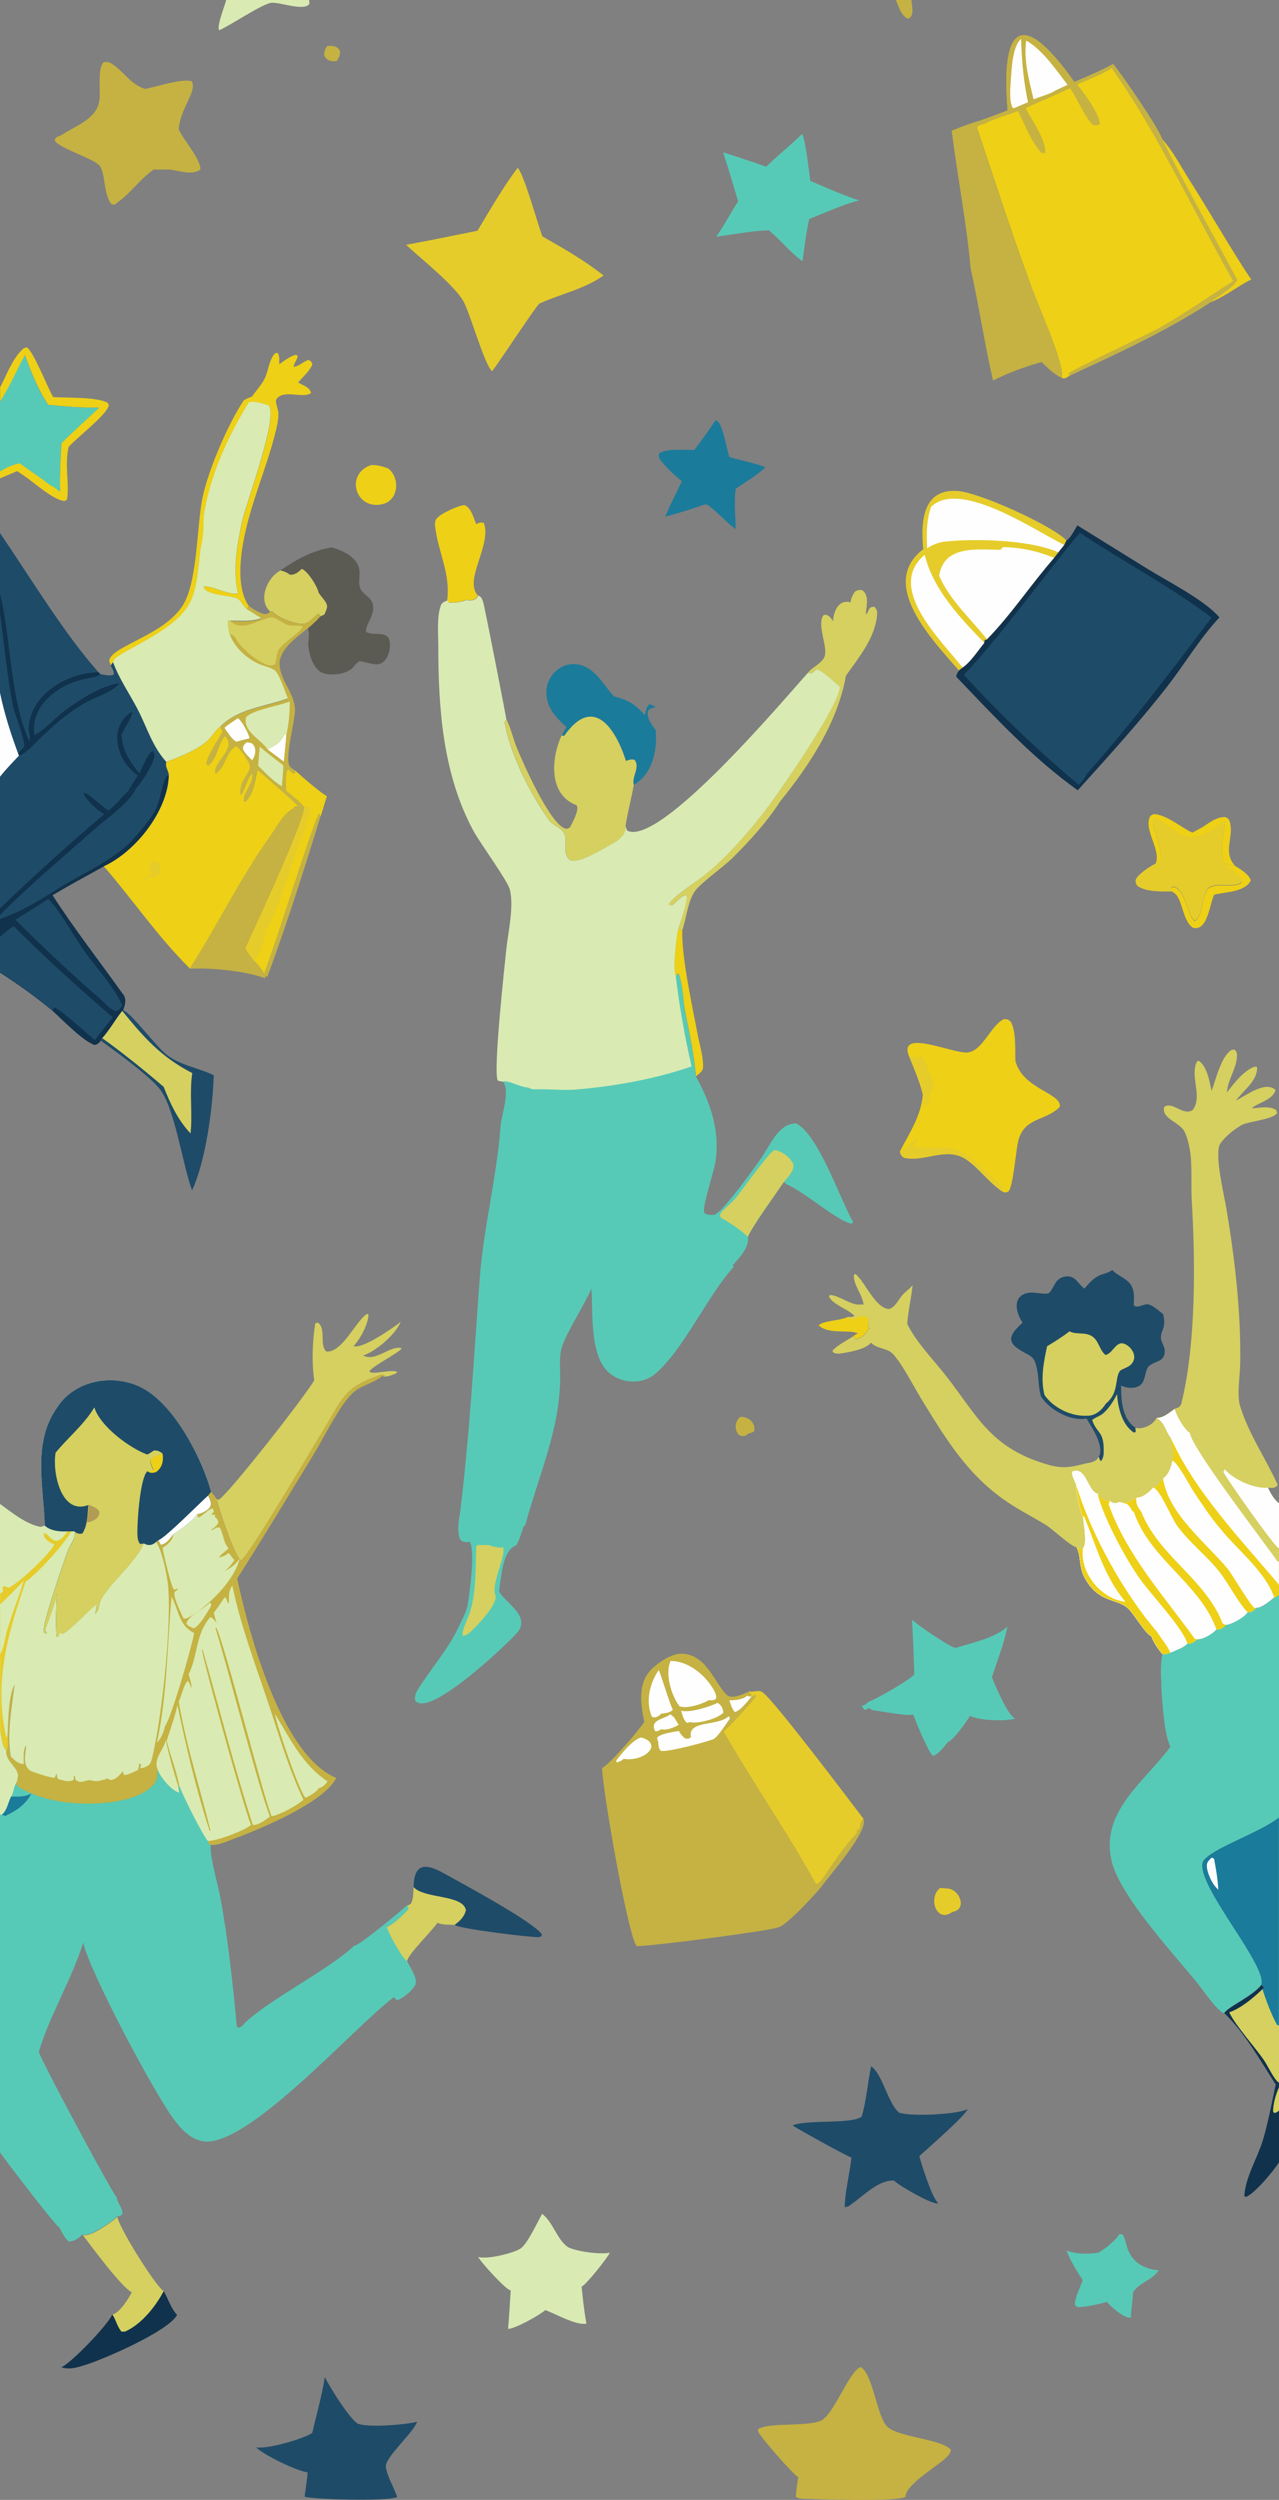 <?xml version="1.0" encoding="UTF-8"?>
<svg id="a" data-name="Layer 1" xmlns="http://www.w3.org/2000/svg" viewBox="0 0 97.29 190.02">
  <rect x="0" y="0" width="97.29" height="190.02" fill="#808080" stroke="none"/>
  <defs>
    <style>
      .b {
        fill: #d5d060;
      }

      .b, .c, .d, .e, .f, .g, .h, .i, .j, .k, .l, .m {
        stroke-width: 0px;
      }

      .c {
        fill: #b29c55;
      }

      .d {
        fill: #10324c;
      }

      .e {
        fill: #57cab7;
      }

      .f {
        fill: #eed016;
      }

      .g {
        fill: #d9ebb2;
      }

      .h {
        fill: #5b5a53;
      }

      .i {
        fill: #1b7b9a;
      }

      .j {
        fill: #c5b242;
      }

      .k {
        fill: #e6cc2a;
      }

      .l {
        fill: #1e4b68;
      }

      .m {
        fill: #fefefe;
      }
    </style>
  </defs>
  <path class="j" d="M24.89,3.5c.38-.04.81-.01.97.39.03.32-.08.48-.24.75-.39.07-.82-.04-.96-.44,0-.31.06-.45.22-.7Z"/>
  <path class="j" d="M68.14,0h1.19c.02.43.27,1.21-.25,1.43-.52-.19-.74-.97-.93-1.43Z"/>
  <path class="j" d="M56.33,107.7c.6-.03,1.19.46,1.03,1.09-.14.11-.24.13-.41.16l-.21.17c-.27.05-.3.06-.55-.06-.36-.43-.29-1.02.13-1.37Z"/>
  <path class="k" d="M71.53,143.5c.32.06.67-.01.95.17.67.4.95,1.49-.04,1.66-1.22.89-1.88-1.1-.92-1.83Z"/>
  <path class="f" d="M65.57,100.02c.22.02.28,0,.46.15.03.25.03.47.02.72l-.05-.1.03.18.12-.09.04.08-.11.02c-.19.37-.52.73-.96.8-.07-.08-.14-.15-.18-.25l.31-.19c-.79-.3-2.21.11-2.97-.59.22-.36,1.78-.38,2.23-.66.08.07.14.11.24.16l.83-.23Z"/>
  <path class="f" d="M93.12,65.62l.85.22c.43.24,1.02.62,1.18,1.08-.46.91-1.91.86-2.79,1.09-.36.72-.49,2.8-1.61,2.51-.87-.55-.76-2.4-1.57-2.72,0-.09-.06-.2-.1-.28l.15-.1c.98.17,1,2.05,1.65,2.61.69-.48.53-2.11,1.06-2.51.61-.46,1.84.02,2.46-.39.06-.04.05-.1.06-.16-.18-.45-.96-.97-1.34-1.33Z"/>
  <path class="g" d="M17.2,0h6.31l.03.28c-.36.61-2.21-.12-2.87-.07-.69.05-3.11,1.71-4,2.09-.2-.33.43-1.84.53-2.29Z"/>
  <path class="f" d="M87.9,65.67c.45-1.01-.85-2.49-.46-3.51.08-.2.15-.2.34-.28.95.04,2.05,1.01,2.92,1.41l.79-.43c.52-.34,1.08-.79,1.74-.75.19.11.25.14.32.37.34,1.2-.59,2.26.42,3.36l-.85-.22c-.42-.53.02-2.51.06-3.21-.39.27-.77.56-1.18.8-.63.34-1.11.55-1.83.36-.79-.22-1.93-1.31-2.34-1.37-.13.17-.14.28-.1.49.12.69.85,2.26.49,2.83-.11.08-.18.15-.32.17Z"/>
  <path class="f" d="M51.58,70.62l.32.09c-.06,2.08.76,5.73,1.17,7.93.15.78.47,1.8.4,2.58-.06.26-.34.42-.53.59-.15-1.64-.5-3.32-.83-4.96-.16-.89-.17-1.99-.48-2.83l-.15.02-.06.22c-.3-.47.04-3.05.16-3.64Z"/>
  <path class="f" d="M88.4,10.57c.8.89,1.41,2.05,2.04,3.06,1.07,1.63,3.66,6.09,4.74,7.61-1.03.51-2.06,1.35-3.11,1.73.55-.45,1.75-1.07,2.03-1.7-1.89-3.55-3.91-7.09-5.71-10.7Z"/>
  <path class="f" d="M28.22,35.35c.49-.02.85.09,1.31.26.94.72.79,2.48-.48,2.72-2.01.44-2.83-2.29-.83-2.98Z"/>
  <path class="d" d="M95.94,150.85l.23.25-.13.09c-.67.65-1.64,1.46-2.53,1.77.44.96,1.98,2.65,2.67,3.68.23.34.78,1.51,1.11,1.66v6.05c-.35.6-1.89,2.44-2.52,2.64l-.12-.08c.09-1.43.99-2.85,1.41-4.22.41-1.36.68-2.86.98-4.25-1.17-1.8-2.34-3.92-3.91-5.42.33-.52,2.16-1.27,2.84-2.16Z"/>
  <path class="b" d="M97.29,160.43c-.11.1-.2.14-.35.19l-.1-.12c0-.57.21-1.32.45-1.84v1.77Z"/>
  <path class="b" d="M93.51,152.96c.9-.31,1.87-1.12,2.53-1.77.29.91.66,1.88,1.11,2.72l.14.04v4.35c-.33-.15-.88-1.33-1.11-1.66-.69-1.02-2.23-2.71-2.67-3.68Z"/>
  <path class="d" d="M12.45,174.14c.33.57.57,1.35,1.02,1.82-.64,1.22-5.51,3.34-6.92,3.78-.63.2-1.23.41-1.89.2.74-.3,3.54-3.21,3.89-4.03.28.4.36.91.69,1.29h.26c1.26-.53,2.35-1.92,2.95-3.08Z"/>
  <path class="b" d="M31.46,143.44c.83.91,3.76.54,3.98,1.76-.13.5-.44.81-.86,1.11-.38-.02-.97.02-1.3-.16-.42.63-2.27,2.41-2.32,2.94-.41-.25-1.38-2.09-1.56-2.6.44-.17,1.42-1.03,1.67-1.42l-.11-.23c.11,0,.2-.08.3-.14.2-.37.17-.84.2-1.25Z"/>
  <path class="f" d="M0,29.47c.49-.95.98-2.29,1.8-3l.24-.07c.49.28,1.59,3.07,2,3.78,1.02.07,3.32-.02,4.14.43.04.07.12.16.09.24-.23.75-2.4,2.39-3.05,3.12-.32,1.45.07,2.73-.12,3.99-.11.08-.14.14-.29.11-.76-.12-2.08-1.25-2.71-1.72l-.79-.54-1.31.55v-.53c.49-.31.93-.5,1.5-.63.74.55,1.55,1.06,2.27,1.64.25.07.58.36.8.52-.04-1.22.04-2.45.1-3.67.92-.94,1.92-1.8,2.87-2.71-1.27.02-2.6-.08-3.87-.21-.74-1.08-1.33-2.55-1.77-3.77-.63,1.16-1.17,2.43-1.89,3.53v-1.07Z"/>
  <path class="l" d="M9.37,76.79c.6.18,2.53,2.8,3.33,3.4,1.07.81,2.38.97,3.56,1.54-.07,2.49-.62,6.54-1.65,8.75-.74-2-1.31-6.3-2.49-7.74-.87-1.06-3.25-2.76-4.44-3.63l.11-.21c1.61,1.16,3.17,2.41,4.67,3.7.51,1.28,1.08,2.51,2.04,3.54.16-1.53-.1-3.06.13-4.58-2.38-1.22-3.68-2.71-5.33-4.73l.08-.05Z"/>
  <path class="l" d="M31.46,143.44c.03-1.72.81-1.86,2.19-1.11,1.13.63,7.06,3.8,7.58,4.73-.08.13-.07.15-.22.18-.4.06-6.16-.63-6.42-.93.41-.3.73-.61.86-1.11-.22-1.22-3.15-.85-3.98-1.76Z"/>
  <path class="b" d="M9.29,76.84c1.65,2.02,2.95,3.51,5.33,4.73-.23,1.52.03,3.05-.13,4.58-.96-1.02-1.53-2.25-2.04-3.54-1.51-1.29-3.06-2.54-4.67-3.7.56-.63.99-1.4,1.52-2.07Z"/>
  <path class="f" d="M34.01,45.63c.27-1.91-.59-3.48-.87-5.32-.04-.29-.12-.64.07-.89.31-.39,1.62-.99,2.12-1.03.52.21.69.98.9,1.45.26-.13.29-.14.57-.1.63,1.66-1.52,4.3-.47,5.5-.1.4-.56.43-.91.35-.34.2-.9.2-1.29.21l-.13-.18Z"/>
  <path class="b" d="M8.93,168.51c.09.75,2.8,5.11,3.47,5.6.02.01.04.02.05.04-.6,1.15-1.7,2.54-2.95,3.08h-.26c-.33-.39-.41-.89-.69-1.3.53-.1,1.25-1.23,1.47-1.69-.81-.42-3.13-3.57-3.73-4.37.54.26,2.27-1.03,2.65-1.36Z"/>
  <path class="e" d="M85.12,169.83h.26c.19.27.24.61.34.93.33,1.16,1.24,1.7,2.41,1.81-.43.73-1.54.95-1.94,1.68-.04.64-.14,1.29-.18,1.93-.53.02-1.5-.83-1.82-1.22-.32.13-1.95.48-2.24.39-.12-.04-.13-.1-.19-.21.04-.59.41-1.26.6-1.84-.45-.65-.96-1.5-1.23-2.24.67.28,1.71.3,2.42.16.47-.24,1.33-.94,1.59-1.38Z"/>
  <path class="f" d="M19.19,30.12c.28-.42.68-.84.91-1.28.32-.6.34-1.44.8-1.96.06-.06.15-.04.23-.05.16.29.11.54.11.86.39-.28.8-.6,1.27-.73l.13.08c0,.31-.28.52-.3.84.35,0,.75-.42,1.13-.52.2.09.2.12.29.32-.13.45-.76,1.01-1.08,1.39.35.23.88.34.98.8-.58.47-2.12-.32-2.64.48-.11.27.16.76.16,1.08,0,.42-.08.84-.18,1.25-.71,2.93-2.01,5.7-2.52,8.67-.24,1.38-.42,3.51.45,4.71l-.16.24c-.25-.19-.41-.61-.65-.76-.55-.33-2.46-.22-2.63-.94.6-.14,1.81.65,2.63.52-.44-1.75-.06-3.68.29-5.44.36-1.54,2.74-7.84,2.06-8.85-.45-.15-1.06-.36-1.53-.25-1.62,2.63-2.98,5.61-3.44,8.69,0,.82-.03,1.63-.23,2.43-.18,1.28-.21,2.66-.7,3.88-1.03,2.54-5.99,4.03-5.96,4.76l-.17.25-.14-.37c.07-.45.78-.84,1.16-1.05,1.52-.84,3.2-1.5,4.28-2.91,1.34-1.74,1.18-6.22,1.69-8.55.44-2.03,1.95-5.57,3.13-7.3.21-.1.41-.2.64-.28Z"/>
  <path class="i" d="M54.46,31.95c.54.13.8,2.25,1.03,2.79.91.27,1.85.43,2.74.78-.66.62-1.52,1.12-2.27,1.63-.14.96-.01,2.09,0,3.07-.59-.4-1.74-1.64-2.18-1.86-.03-.02-.18,0-.22,0-.98.34-1.95.65-2.96.91.38-.91.85-1.8,1.27-2.69-.53-.42-1.18-1.02-1.59-1.56-.15-.2-.19-.29-.16-.54.51-.41,2.04-.27,2.7-.28.56-.74,1.09-1.49,1.62-2.26Z"/>
  <path class="k" d="M87.9,65.67c.14-.02.22-.09.32-.17.36-.57-.37-2.14-.49-2.83-.04-.21-.03-.32.1-.49.4.06,1.54,1.16,2.34,1.37.72.2,1.2-.01,1.83-.36.41-.24.79-.52,1.18-.8-.03.7-.48,2.68-.06,3.21.38.36,1.15.88,1.34,1.33-.01.06,0,.12-.06.16-.62.42-1.85-.07-2.46.39-.53.41-.37,2.04-1.06,2.51-.65-.55-.67-2.44-1.65-2.61l-.15.1c.03.08.09.2.1.28-.83,0-1.96.06-2.66-.42-.14-.22-.15-.23-.13-.49.25-.46,1.04-.97,1.51-1.21Z"/>
  <path class="b" d="M64.69,45.8c.04-.32.16-.56.34-.83.21-.12.27-.12.52-.13.63.4.33,1.25.31,1.86.31-.23.11-.6.66-.57.18.2.22.32.2.59-.14,1.76-1.4,3.26-2.37,4.64-.63,3.54-2.75,6.77-5,9.55-1.01,1.57-2.31,3-3.64,4.31-.64.65-2.5,1.95-2.89,2.58-.52.82-.61,2-.92,2.91l-.32-.09c.18-.65.63-1.78.65-2.4,0-.1-.04-.1-.1-.17-.41.12-.69.54-1.03.78l-.34-.1.07.06c.22-.54,2-1.68,2.57-2.13,1.7-1.33,3.16-3.01,4.5-4.67,1.11-1.38,6.11-8.58,5.96-9.81-.45-.35-1.22-1.14-1.75-1.3l-.41.32-.25-.06c.36-.44.94-.64,1.23-1.14.39-.67-.56-2.43-.07-3.2.04-.06.14-.06.21-.08.29.09.39.27.55.5.03-.73.42-1.7,1.32-1.43Z"/>
  <path class="i" d="M43.08,55.26c-.79-.73-1.49-1.44-1.52-2.57-.05-1.15.93-2.26,2.12-2.21,1.48.04,2.14,1.5,3.02,2.45,1.08.27,1.61.59,2.34,1.42.09-.29.12-.67.39-.83.16.07.31.12.44.24-.29.06-.39.06-.59.28-.1.56.3,1.03.6,1.47.13,1.54-.24,3.28-1.65,4.15-.2-.59.52-1.36.04-1.91-.27-.05-.39.01-.64.09-.81-2.52-2.5-5.03-4.69-1.91l-.21-.02c.11-.22.22-.44.37-.65Z"/>
  <path class="e" d="M0,30.54c.72-1.11,1.26-2.37,1.89-3.53.44,1.23,1.03,2.7,1.77,3.77,1.27.13,2.6.23,3.87.21-.94.91-1.95,1.78-2.87,2.71-.06,1.22-.14,2.45-.1,3.67-.22-.15-.54-.45-.8-.52-.71-.58-1.52-1.09-2.27-1.64-.57.13-1.01.32-1.5.63v-5.3Z"/>
  <path class="l" d="M24.72,180.71c.41.81,1.77,2.99,2.45,3.49.7.36,3.73.1,4.56-.12-.34.9-2.33,2.59-2.39,3.38.11.82.62,1.56.87,2.34-.71.36-6.51.18-7.04-.03.08-.61.19-1.23.23-1.85-.71-.04-3.42-1.35-3.92-1.9.76.17,3.55-.61,4.27-1.09.33-1.41.73-2.81.96-4.24Z"/>
  <path class="b" d="M42.71,55.91l.21.02c2.19-3.13,3.88-.61,4.69,1.91.25-.08.37-.14.64-.09.48.55-.24,1.32-.04,1.91-.18,1.03-.46,2.05-.62,3.08.1.73-.61,1.2-1.18,1.49-.69.37-2.26,1.38-3.02,1.17-.69-.5-.16-1.46-.48-2.08-.19-.37-.87-.6-1.15-.99-1.44-2-2.95-5.06-3.38-7.47l.15-.15c.33.62.48,1.36.74,2.02.49,1.23,2.53,5.83,3.7,6.24.17.06.24,0,.39-.08.17-.35.74-1.35.5-1.68-2.16-.81-1.94-3.58-1.14-5.31Z"/>
  <path class="h" d="M21.34,43.36c1.15-.81,2.47-1.54,3.89-1.75.7.19,1.55.57,1.93,1.21.38.64.05,1.16.21,1.79.19.76,1.34.74.93,2.1-.13.43-.47.86-.46,1.31.55.37,1.64-.17,1.81.76.08.65-.2,1.69-.99,1.72-.3.02-1.19-.28-1.34-.23-.15.05-.47.49-.63.61-.54.41-1.86.57-2.42.11-.52-.43-.79-1.34-.82-1.99-.01-.32.14-.94-.04-1.21.34-.3.65-.62.97-.93l-.17-.2c-.4.26-.68.79-1.23.77-.68-.03-1.87-.47-2.3-.97l-.1.05c-1-.85-.25-2.64.78-3.14Z"/>
  <path class="b" d="M20.57,46.5c-1-.85-.25-2.64.78-3.14.29.08.48.15.71.33.41,0,.61-.19.9-.45.43.17,1.15,1.25,1.28,1.81.17.32.73.76.63,1.15-.05.19-.11.34-.2.51l-.29.14-.17-.2c-.4.26-.68.79-1.23.77-.68-.03-1.87-.47-2.3-.97l-.1.05Z"/>
  <path class="j" d="M4.56,10.34c1.09-.75,2.74-1.22,2.99-2.64.13-.72-.17-2.48.34-2.97.27-.05.42-.01.65.14.94.62,1.35,1.51,2.49,1.89.8-.14,2.89-.84,3.57-.57.19.47-.05.93-.25,1.37-.36.79-.67,1.38-.76,2.26.35.79,1.74,2.37,1.65,3.07-.67.48-1.6.06-2.36,0h-1.19c-1.04.71-1.74,1.8-2.75,2.49-.06.08-.17.14-.26.19l-.2-.05c-.63-.77-.43-2.29-.9-2.92-.37-.49-2.65-1.19-3.3-1.77-.07-.06-.09-.14-.12-.23.13-.19.16-.19.38-.27Z"/>
  <path class="g" d="M41.24,168.28c.83.62,1.12,1.94,1.95,2.52.67.35,2.48.58,3.2.43-.17.37-1.79,2.43-2.15,2.58.1.94.19,1.88.37,2.81-.76.17-2.38-.76-3.13-1.03-.4.37-2.32,1.44-2.83,1.43.08-.98.14-1.95.2-2.93-.02,0-.04,0-.06-.01-.41-.15-2.18-2.09-2.42-2.53.65.22,2.75-.29,3.26-.66.53-.41,1.25-1.98,1.61-2.62Z"/>
  <path class="b" d="M23.9,104.9c-.2-1.35-.13-2.97.08-4.31l.19-.06c.66.43.11,1.66.64,2.2,1.22.12,2.23-2.29,3.1-2.86l.12.05c0,.7-.65,1.9-1.14,2.4.69.24,3.02-1.4,3.59-1.84-.38.95-1.92,2.26-2.86,2.55.99.51,2-.77,2.93-.56.01.24-2.13,1.31-2.45,1.75.12.36,1.69-.2,2.12.07l-.12.12c-.31.11-.68.3-1,.19l.18-.04c-.17-.08-.27-.07-.45-.01-.81.28-1.73.67-2.33,1.27-.72.72-1.19,1.73-1.72,2.59-.69,1.11-5.93,10.01-6.45,10.21-.55-.48-1.64-3.84-1.87-4.7.05.04.12.06.18.08.85-.56,6.58-7.89,7.27-9.09Z"/>
  <path class="d" d="M0,69.83c1.71-.58,3.24-1.56,4.76-2.52,1.59-.94,3.37-1.77,4.77-2.96.6-.51,1.79-1.94,2.18-2.61.47-.8.53-2.04.95-2.79l.18.03c-.1,2.68-2.53,5.77-4.95,6.88-1.3.72-2.61,1.42-3.89,2.19,1.65,2.56,3.55,4.99,5.32,7.47.34.38.21.85.04,1.28l-.08.05c-.53.67-.95,1.44-1.52,2.07l-.11.21c-.17.19-.2.23-.44.3-.88-.26-2.48-1.94-3.22-2.6-1.28-1.06-2.61-2.01-4.01-2.91v-4.07Z"/>
  <path class="l" d="M3.67,68.33c.84.82,1.8,2.59,2.5,3.59.98,1.53,2.43,2.88,3.14,4.52-.14.17-.25.35-.47.43-.4-.1-.79-.55-1.09-.82-2.26-1.96-4.44-4.02-6.57-6.13.82-.55,1.68-1.03,2.49-1.6Z"/>
  <path class="l" d="M1.04,70.39c2.4,2.43,4.96,4.7,7.53,6.94-.45.58-.93,1.15-1.36,1.74-.47-.4-2.71-2.46-3.1-2.48l-.1.23c-1.28-1.06-2.61-2.01-4.01-2.91v-2.72c.34-.28.67-.55,1.04-.79Z"/>
  <path class="j" d="M74.58,9.16l.38.22c-.28.07-.46.08-.67.29,1.32,3.87,2.59,7.88,4.02,11.75.47,1.46,2.66,6.1,2.46,7.31-.61-.28-1.06-.76-1.54-1.21-1.23.34-2.56.83-3.69,1.4-.66-2.82-1.08-5.71-1.71-8.54-.31-3.51-1-6.95-1.44-10.45.71-.28,1.44-.57,2.18-.77Z"/>
  <path class="e" d="M61,10.19c.26.25.55,2.99.64,3.56,1.22.52,2.45,1.08,3.71,1.48-1.28.34-2.57.93-3.8,1.42-.23,1.06-.36,2.14-.51,3.21-.93-.67-1.66-1.62-2.55-2.35-1.3.02-2.71.32-4.01.48.62-.84,1.08-1.81,1.67-2.68-.37-1.25-.74-2.49-1.14-3.73,1.1.35,2.19.71,3.27,1.09.88-.85,1.84-1.61,2.71-2.47Z"/>
  <path class="j" d="M62.62,183.87c.89-.59,2-3.63,2.84-3.95.95.49,1.23,3.79,2.05,4.55.87.8,4.13.92,4.82,1.74-.03.32-.28.53-.51.73-.68.6-3,2.01-2.93,2.84-.8.43-6.89.17-7.94.15-.16-.02-.29-.06-.42-.15.05-.5.1-.99.19-1.48-.41-.24-2.81-2.98-3.05-3.47v-.19c1.03-.59,3.97-.09,4.97-.75Z"/>
  <path class="e" d="M69.37,123.09c.3.37,2.91,2.12,3.32,2.17,1.19-.37,3.02-.76,3.94-1.62-.25,1.29-.78,2.6-1.18,3.86.29.67,1.16,2.81,1.77,3.14-.84.21-2.64.15-3.44-.21-.26.44-1.22,1.8-1.67,1.98-.26.32-.74.96-1.15,1.06-.37-.35-1.28-2.57-1.5-3.15-.33.16-2.66-.28-3.08-.33-.1-.02-.19-.1-.27-.17-.14.09-.22.14-.39.14l-.17-.31c.27-.04.31-.11.5-.29.41-.1,3.25-1.71,3.5-2.1-.04-1.39-.1-2.77-.17-4.16Z"/>
  <path class="f" d="M69.19,80.39c-1.03-2.29,3.17-.33,4.36-.39,1.16-.04,1.79-2.03,2.8-2.53.27-.01.28,0,.51.16.45.68.35,2.2.38,3.02.58,2.16,3.52,2.42,3.38,3.48-1.03,1.06-2.53.77-3.1,2.36-.26.73-.42,3.85-.85,4.1-.05.03-.18.04-.24.06-.22-.09-.36-.18-.53-.34-.86-.67-1.52-1.58-2.42-2.19-1.5-1.01-3.18.25-4.73-.13-.22-.17-.23-.19-.3-.46.75-1.46,1.6-2.67,1.75-4.33-.23-.97-.64-1.89-1.01-2.82Z"/>
  <path class="k" d="M69.19,80.39l.14-.13.1.08.21-.04c.11.1.12.11.15.25.07-.12.11-.21.24-.27.4.27.93,1.85,1.07,2.33l-.09.19-.24.08c-.05.41-.06.85-.2,1.24l-.07-.06-.03-.27c-.1.16-.16.37-.23.55,0-.37.07-.79-.04-1.15-.23-.97-.64-1.89-1.01-2.82Z"/>
  <path class="k" d="M68.45,87.53c.8-.39,1.18-1.12,1.44-.98-.08.25-.46.43-.43.63,2.82.16,3.22-.4,5.44,1.78.46.49,1.17.89,1.49,1.48-.22.04-.3-.03-.48-.12-.86-.67-1.52-1.58-2.42-2.19-1.5-1.01-3.18.25-4.73-.13-.22-.17-.23-.19-.3-.46Z"/>
  <path class="k" d="M39.37,12.76c.45.34,1.56,4.38,1.89,5.21,1.63.93,3.18,1.81,4.65,2.97-1.44,1.03-3.29,1.41-4.87,2.13-.26.17-3.02,4.39-3.6,5.14-.55-.35-1.68-4.42-2.2-5.33-.71-1.23-3.22-3.22-4.35-4.27,1.81-.33,3.62-.71,5.43-1.07.98-1.62,1.92-3.28,3.06-4.79Z"/>
  <path class="l" d="M66.26,157.06c.88.58,1.27,2.83,2.14,3.53.95.3,4.4.14,5.23-.28-.46.75-2.9,2.84-3.7,3.58.21.74.92,3.07,1.44,3.59-.04,0-.07,0-.11,0-.52,0-2.85-1.33-3.25-1.73-1.16-.08-2.31,1.14-3.19,1.75-.18.13-.31.28-.54.24v.08s-.03-.03-.03-.03c.03-1.25.38-2.53.52-3.79-.35-.1-4.4-2.34-4.48-2.45,1.18-.46,4.35-.07,5.25-.65.38-1.24.45-2.58.73-3.85Z"/>
  <path class="l" d="M82.48,97.95c.39-.43.71-.85,1.29-1.06.32-.11.56-.16.84-.36.32.38.9.56,1.27.95.45.49.39,1.12.36,1.73l.15.1c.27.03.56-.13.82-.17.36-.05.99.54,1.27.75.26,1.14-.2,1.15-.17,1.84.02.29.27.6.29.91.04.95-.83.78-1.25,1.25-.18.2-.23.72-.34.98-.22.74-1.15.72-1.73.45,0,1.09.07,2.54,1.08,3.19l.03.3-.14.07c-.9-.59-1.22-1.9-1.29-2.92-.25.52-.7,1.24-1.19,1.56-.11.07-.71.35-.69.41.32.98.84.81.87,2.12,0,.34.03.71-.2.99-.15-.11-.13-.18-.17-.36l.09-.1c.19-.92-.58-2-1.02-2.76-1.2.25-2.84-.67-3.47-1.68-.18-.64-.16-1.27-.27-1.92-.23-1.34-.55-1.05-1.51-1.73-1-.69-.23-1.37.39-1.96-.38-.5-.71-1.52-.16-2,.66-.54,1.39-.12,2.08-.21.22-.03.5-.74.67-.93.2-.23.45-.35.75-.37.69-.05.87.57,1.33.9Z"/>
  <path class="b" d="M81.36,101.2c.6.31,1.37-.05,1.92.55.33.36.41.92.81,1.24.52-.1.7-.85,1.24-.89.49.05.97.6.95,1.09-.08.79-.95.78-1.12,1.06-.37.6-.05,1.65-1.04,2.44-.31.5-.81.94-1.43.92-1.19.07-2.57-.59-3.24-1.58-.31-1.21-.06-2.51.2-3.7.58-.35,1.17-.72,1.7-1.13Z"/>
  <path class="k" d="M70.23,41.77c-.19-2-.11-4.63,2.58-4.45,1.6.07,7.24,2.63,8.3,3.75l-.17.35-.45.56-.32.42c-1.76,2.01-3.25,4.29-5.11,6.19l-.16.05-.04.22c-.47.57-1.04,1.46-1.65,1.87l-.28.22c-1.97-2.27-6.16-6.55-2.71-9.2Z"/>
  <path class="m" d="M73.22,50.74c-1.66-2.11-5.87-6.07-2.88-8.57.63,2.63,2.68,4.78,4.53,6.69-.47.57-1.04,1.46-1.65,1.87Z"/>
  <path class="m" d="M70.82,38.53c2.18-2.13,7.88,1.78,10.12,2.89l-.45.56c-2.15-.97-6.43-1.06-8.73-.8-.47.08-.84.25-1.24.49-.04-1.11-.06-2.07.3-3.13Z"/>
  <path class="m" d="M71.44,43.76c.36-2.31,2.82-1.99,4.56-1.97.17,0,.2-.09.3-.21,1.42.05,2.57.29,3.88.82-1.76,2.01-3.25,4.29-5.11,6.19-1.22-1.56-2.86-3-3.63-4.83Z"/>
  <path class="j" d="M18.76,46.3l.16-.24c.39.25.79.56,1.26.63.17-.04.25-.08.38-.19l.1-.05c.43.51,1.62.94,2.3.97.55.03.83-.5,1.23-.77l.17.2c-.88,1.11-2.83,1.95-3.09,3.42-.09,1.37,1.15,2.35,1.17,3.66.02.87-.84,3.78-.38,4.34.1.12.25.21.38.3.77.68,1.55,1.38,2.41,1.96-1.41,4.59-2.87,9.29-4.52,13.73l-.13-.08-.03.18c-1.51-.56-4.07-.81-5.75-.73,2.11-3.29,3.81-6.85,6.11-10.05.53-.78.97-1.71,1.85-2.15v-.07s.21,0,.21,0l.02-.08c-.26-.36-2.46-2.19-2.98-2.67l-.08.02c-.15.71-.33,1.89-.94,2.36l-.09-.04c-.03-.72.77-1.38.65-2.13-.33.21-.58,1.24-.84,1.63l-.07-.06c-.02-.73.22-1.03.58-1.63.13-.23.18-.39.1-.65-.08-.28-.73-1.23-.99-1.36-.78.37-.82,1.6-1.54,2.08l-.06-.04c-.17-.83,1.7-1.89.75-2.79-.47.36-.67,1.88-1.28,2.22l-.16-.1c.11-.75.89-1.79,1.26-2.49-.11-.11-.18-.23-.17-.38,1.38-1.39,3.37-1.48,5.13-2.13-.19-.42-.68-1.92-1.01-2.14-.35-.22-.86-.32-1.25-.5-1.24-.57-2.44-1.86-2.3-3.26h.16c.84-.02,1.57.11,2.37-.19-.38-.21-.74-.45-1.11-.69Z"/>
  <path class="m" d="M18.77,56.42l.37.07c.41.31.32.93.04,1.29-.26-.26-.56-.52-.7-.85.01-.29.09-.31.29-.51Z"/>
  <path class="m" d="M20.35,56.96c.81-.42.89-.45,1.35-1.2l.08.14-.19,1.99-1.23-.92Z"/>
  <path class="m" d="M18.1,54.59c.31.22.82,1.17.88,1.53-.32.07-.64.15-.96.25h-.05c-.35-.18-.66-.73-.9-1.05.32-.27.68-.49,1.03-.73Z"/>
  <path class="g" d="M19.76,56.76c.58.49,1.18.95,1.79,1.41-.01.53-.07,1.07-.11,1.6-.67-.4-1.25-1.03-1.8-1.56.03-.48.07-.97.12-1.45Z"/>
  <path class="g" d="M20.35,56.96c-.49-.76-1.9-1.36-1.63-2.44.48-.56,2.52-.87,3.32-1.2,0,.87-.07,1.72-.26,2.57l-.08-.14c-.46.75-.54.79-1.35,1.2Z"/>
  <path class="b" d="M17.5,47.18c.9.98,2.43-.26,3.19-.25.4.06.81.45,1.21.58.4.13.76-.05,1.15.14-.42.6-1.64,1.26-1.88,1.8-.13.28-.16.72-.23,1.03-.23.11-.38.14-.63.05-.77-.27-1.64-1.02-2.14-1.64-.2-.24-.3-.66-.66-.66-.12-.31-.3-.73-.16-1.04h.16Z"/>
  <path class="f" d="M21.77,60.11c0-.42-.07-1.29.13-1.64.14.12.29.24.43.36l.12-.07v-.19c.77.68,1.55,1.38,2.41,1.96l-.46,1.5-.16-.21c-.11.14-.03.35-.17.4-1.41,3.87-2.58,7.92-3.97,11.75-.2-.32-.48-.68-.76-.94-.18-.25-.55-.69-.67-.94,0-.08,4.17-8.83,4.5-10.72-.39-.5-.93-.86-1.4-1.27Z"/>
  <path class="k" d="M23.17,61.38c.19-.09.18-.11.4-.05.11.4-.15.97-.36,1.26l.14.21c-1.08,2.15-1.91,5.95-3.1,7.88-.16.78-.35,1.73-.91,2.36-.18-.25-.55-.69-.67-.94,0-.08,4.17-8.83,4.5-10.72Z"/>
  <path class="f" d="M12.65,57.91c.92-.31,2.45-.95,3.14-1.61.35-.34.58-.8.98-1.08,0,.16.07.27.17.38-.37.7-1.14,1.74-1.26,2.49l.16.1c.61-.34.81-1.86,1.28-2.22.94.91-.92,1.97-.75,2.79l.06.04c.72-.48.76-1.71,1.54-2.08.26.13.9,1.08.99,1.36.08.26.03.42-.1.65-.36.61-.6.9-.58,1.63l.07.06c.26-.39.51-1.41.84-1.63.12.75-.69,1.41-.65,2.13l.09.04c.61-.46.79-1.65.94-2.36l.08-.02c.52.49,2.73,2.32,2.98,2.67l-.02.08h-.22s.01.08.01.08c-.88.44-1.31,1.37-1.85,2.15-2.29,3.2-4,6.76-6.11,10.05-2.43-2.39-4.32-5.2-6.54-7.76,2.44-1.13,4.84-4.18,4.95-6.88,0-.42-.3-.61-.2-1.07Z"/>
  <path class="k" d="M11.67,65.42c.67.06.69.85.23,1.2-.24,0-.43.04-.65.12l-.18.15-.12-.06c.12-.17.4-.27.59-.37.01-.22-.09-.35-.21-.53.03-.26.16-.33.34-.52Z"/>
  <path class="g" d="M8.6,50.33c-.03-.73,4.92-2.22,5.96-4.76.49-1.21.53-2.59.7-3.88.2-.8.23-1.61.23-2.43.46-3.09,1.83-6.06,3.44-8.69.48-.11,1.09.1,1.53.25.68,1-1.7,7.31-2.06,8.85-.35,1.75-.73,3.68-.29,5.44-.81.13-2.03-.66-2.63-.52.17.72,2.08.61,2.63.94.24.15.4.56.65.76.37.23.73.47,1.11.69-.8.3-1.54.17-2.37.2h-.16c-.13,1.4,1.07,2.69,2.3,3.26.38.18.9.27,1.25.5.34.22.82,1.72,1.01,2.14-1.76.65-3.75.75-5.13,2.13-.4.29-.63.75-.98,1.08-.69.66-2.22,1.3-3.14,1.61-1.08-1.21-1.47-2.65-2.2-4.04-.63-1.2-1.37-2.25-1.85-3.54Z"/>
  <path class="b" d="M92.16,82.93c.31-.83.74-2.7,1.55-3.14h.22c.16.19.18.31.16.56-.06.92-.71,1.76-.76,2.68.58-.72,1.19-1.58,2.08-1.95l.21.02c.07,1.04-1.04,1.77-1.6,2.55.78-.38,2.21-1.52,3.01-.8-.21.73-1.17.92-1.74,1.32l-.02.08c.55-.05,1.34-.21,1.81.13l.07.22c-.31.49-2.06.62-2.66.89-.64.38-1.27.86-1.69,1.47-.43.84.32,3.88.48,4.86.66,3.92,1.12,7.87,1.06,11.84-.02.88-.24,2.29-.04,3.11.64,2.17,1.97,4.05,2.89,6.09-.15.28-.46.25-.74.21.19.42.43.84.78,1.15h.06v7.01c-.11.07-.27.2-.4.2-.26.23-.98.81-1.33.76-.19.21-.34.39-.66.36-.85-.92-1.43-2.2-2.23-3.19-.97-1.2-2.24-2.15-3.14-3.41-.46-.64-1.21-2.6-1.79-2.9.32-.12.52-.45.73-.71.45-.33.59-.83.7-1.34.18-.54-.08-1.14-.1-1.7-.43-.53-.44-1.17-1.1-1.54.51.03.99-.4,1.39-.68.24-.08.38-.1.49-.35,1.14-4.55,1.08-10.82.8-15.57-.09-1.67.17-3.47-.5-5.05-.34-.83-1.84-1.05-1.59-1.97.63-.47,1.42.71,2.16.24.8-1.05-.26-2.61.35-3.73.09,0,.13-.03.2.04.6.54.72,1.49.89,2.23Z"/>
  <path class="m" d="M97.29,117.68s-.01,0-.02,0c-.38-.17-3.88-5.17-4.21-5.79l.1-.21c.69.79,2.22,1.49,3.29,1.4.19.42.43.84.78,1.15h.06v3.45Z"/>
  <path class="m" d="M87.96,107.78c.51.03.99-.4,1.39-.68.15.52.71,1.53,1.17,1.83.06,1.06,5.68,8.34,6.64,9.74l.12.03v2.54c-.11.07-.27.2-.4.2l.03-.04c-.72-2.01-2.74-3.54-4.08-5.19-.76-.88-1.42-1.9-2.07-2.87-.31-.46-1.18-2.19-1.61-2.33.18-.54-.08-1.14-.1-1.7-.43-.53-.44-1.17-1.1-1.54Z"/>
  <path class="f" d="M89.07,109.32c1.82,4.06,5.35,7.73,8.22,11.14v.79c-.11.07-.27.2-.4.2l.03-.04c-.72-2.01-2.74-3.54-4.08-5.19-.76-.88-1.42-1.9-2.07-2.87-.31-.46-1.18-2.19-1.61-2.33.18-.54-.08-1.14-.1-1.7Z"/>
  <path class="m" d="M89.16,111.02c.43.14,1.31,1.87,1.61,2.33.64.97,1.31,1.98,2.07,2.87,1.34,1.66,3.36,3.18,4.08,5.19l-.03.04c-.26.23-.98.81-1.33.76-.19.21-.34.39-.66.36-.85-.92-1.43-2.2-2.23-3.19-.97-1.2-2.24-2.15-3.14-3.41-.46-.64-1.21-2.6-1.79-2.9.32-.12.52-.45.73-.71.45-.33.59-.83.7-1.34Z"/>
  <path class="f" d="M87.74,113.07c.32-.12.52-.45.73-.71.38,2.72,3.31,4.93,4.95,6.93.38.49,1.69,2.75,2.01,2.93h.13c-.19.19-.34.37-.66.35-.85-.92-1.43-2.2-2.23-3.19-.97-1.2-2.24-2.15-3.14-3.41-.46-.64-1.21-2.6-1.79-2.9Z"/>
  <path class="b" d="M64.51,100.09c.23.03.28.03.49-.06-.46-.52-1.72-.88-1.95-1.51l.11-.09c.77.07,1.64.85,2.33.72.08-.01.13,0,.2.03-.05-.75-.84-1.57-.73-2.3l.12-.04c.74.61,1.5,2.62,2.56,2.66.51-.18.7-.74,1.04-1.1.23-.26.54-.44.74-.72-.1.99-.34,1.96-.41,2.95.68,1.38,1.88,2.6,2.84,3.81,2.3,2.89,3.31,5.35,7.17,6.67,1.5.51,2.03.54,3.55.13.39-.06.83-.12,1.02-.53.04.17.02.24.17.36.23-.28.21-.65.2-.99-.03-1.31-.54-1.14-.87-2.12-.02-.07.58-.34.69-.41.48-.33.94-1.05,1.19-1.56.07,1.02.38,2.33,1.29,2.92l.14-.07-.03-.3c.59.12,1.33-.22,1.6-.75.67.37.68,1.01,1.1,1.54.02.56.28,1.16.1,1.7-.11.51-.25,1.01-.7,1.34-.2.26-.4.59-.73.71.58.3,1.32,2.26,1.79,2.9.9,1.25,2.17,2.21,3.14,3.41.8.99,1.39,2.27,2.23,3.19-.27.37-1.09.84-1.55.93-.03,0-.05,0-.08,0-.2.22-.41.42-.75.36-.27.34-.98.75-1.44.75-.22.18-.41.36-.72.33-.01,0-.03,0-.04,0-.34.33-.81.46-1.23.66l-.07.03c-.25.11-.32.16-.6.09-.32-.36-.68-.9-.84-1.35-.46-.2-1.3-1.67-1.76-2.11-.8-.75-2.05-.42-3.1-1.98-.76-1.11-.41-1.84-.83-2.68-.47-.08-1.81-1.38-2.32-1.69-.98-.6-2.02-1.12-2.97-1.77-3.01-2.03-4.67-4.81-6.51-7.8-.64-1.05-1.36-2.51-2.14-3.41-.4-.47-1.26-.41-1.69-.88-.41.49-1.56.7-2.19.8-.25.04-.51.07-.73-.09v-.13c.43-.44,1.08-.75,1.6-1.09.05.1.11.17.18.25.44-.07.77-.42.96-.8l.11-.02-.04-.08-.12.09-.03-.18.05.1c.02-.25,0-.47-.02-.72-.18-.14-.24-.12-.46-.15l-.83.23c-.09-.05-.16-.09-.24-.16Z"/>
  <path class="m" d="M81.84,112.81c-.11-.31-.33-.64-.28-.95,1.06-.46,1.17,1.5,1.93,1.67.21.3.58.63.95.55.21.21.44.22.7.08.45.14.97-.07,1.33-.33.49.03.96-.44,1.27-.76.58.3,1.32,2.26,1.79,2.9.9,1.25,2.17,2.21,3.14,3.41.8.99,1.39,2.27,2.23,3.19-.27.37-1.09.84-1.55.93-.03,0-.05,0-.08,0-.2.22-.41.42-.75.36-.27.34-.98.75-1.44.75-.22.18-.41.36-.72.33-.01,0-.03,0-.04,0-.34.33-.81.46-1.23.66l-.07.03c-.25.11-.32.16-.6.09-.32-.36-.68-.9-.84-1.35-.46-.2-1.3-1.67-1.76-2.11-.8-.75-2.05-.42-3.1-1.98-.76-1.11-.41-1.84-.83-2.68l.18.14.31-.06c.34-.35.05-1.87,0-2.35-.22-.39-.54-2.06-.53-2.52Z"/>
  <path class="f" d="M85.14,114.16c.45.14.97-.07,1.33-.33-.1.41.09.75.35,1.06,1.32,3.39,4.88,5.11,6.19,8.5.1.05.16.1.27.11-.2.22-.41.42-.75.36-1.23-3.48-5.09-5.36-6.28-8.94l-.11-.05c-.12-.24-.22-.39-.43-.57-.2-.03-.39-.09-.58-.15Z"/>
  <path class="m" d="M87.74,113.07c.58.3,1.32,2.26,1.79,2.9.9,1.25,2.17,2.21,3.14,3.41.8.99,1.39,2.27,2.23,3.19-.27.37-1.09.84-1.55.93-.03,0-.05,0-.08,0-.11-.01-.18-.06-.27-.11-1.31-3.39-4.87-5.12-6.19-8.5-.26-.31-.45-.65-.35-1.06.49.03.96-.44,1.27-.76Z"/>
  <path class="m" d="M81.84,112.81c-.11-.31-.33-.64-.28-.95,1.06-.46,1.17,1.5,1.93,1.67.21.3.58.63.95.55-.08.14-.14.18-.09.35,1.4,3.84,4.17,6.87,6.52,10.13l.21.06c-.22.18-.41.36-.72.33-.01,0-.03,0-.04,0-.34.33-.81.46-1.23.66l-.07.03c-.25.11-.32.16-.6.09-.32-.36-.68-.9-.84-1.35-.46-.2-1.3-1.67-1.76-2.11-.8-.75-2.05-.42-3.1-1.98-.76-1.11-.41-1.84-.83-2.68l.18.14.31-.06c.34-.35.05-1.87,0-2.35-.22-.39-.54-2.06-.53-2.52Z"/>
  <path class="f" d="M83.5,113.53c.21.3.58.63.95.55-.08.14-.14.18-.09.35,1.4,3.84,4.17,6.87,6.52,10.13l.21.06c-.22.18-.41.36-.72.33-.01,0-.03,0-.04,0-.32-1.14-2.68-3.67-3.47-4.73-1.14-1.54-2.92-4.82-3.37-6.69Z"/>
  <path class="f" d="M81.84,112.81c1.16,3.83,3.61,8.24,6.21,11.28.29.48.78,1.03.98,1.54-.25.11-.32.16-.6.09-.32-.36-.68-.9-.84-1.35-.46-.2-1.3-1.67-1.76-2.11-.8-.75-2.05-.42-3.1-1.98-.76-1.11-.41-1.84-.83-2.68l.18.14.31-.06c.34-.35.05-1.87,0-2.35-.22-.39-.54-2.06-.53-2.52Z"/>
  <path class="m" d="M82.38,115.34l.07-.12c.93,2.26,1.54,4.64,3.17,6.54-1.85-.21-3.51-2.21-3.24-4.07.34-.35.05-1.87,0-2.35Z"/>
  <path class="d" d="M81.93,39.92l5.39,3.34c1.59.98,4.28,2.33,5.44,3.67-1.54,1.65-2.63,3.54-4.01,5.3-2.1,2.69-4.47,5.3-6.77,7.84-3.45-2.46-6.34-5.6-9.24-8.63.02-.22.08-.28.2-.46l.28-.22c.61-.41,1.18-1.3,1.65-1.87l.04-.22.16-.05c1.87-1.91,3.35-4.18,5.11-6.19l.32-.42.45-.56.17-.35c.36-.27.59-.78.82-1.15Z"/>
  <path class="l" d="M82.13,40.49c3.25,2.17,6.96,4.12,10.03,6.45-3.06,4.06-6.12,8.1-9.51,11.91-.05.23-.42.61-.57.82-3.1-2.59-6.03-5.39-8.76-8.37,2.66-2.79,6.3-7.79,8.81-10.8Z"/>
  <path class="l" d="M0,40.53c2.25,3.29,4.9,7.68,7.48,10.56l.15.15c.31.05.73.17,1.02.04.03-.28-.1-.44-.23-.69l.17-.25c.48,1.29,1.22,2.34,1.85,3.54.73,1.39,1.11,2.84,2.2,4.04-.1.46.2.65.2,1.07l-.18-.03c-.42.74-.48,1.98-.95,2.79-.39.67-1.58,2.1-2.18,2.61-1.4,1.19-3.19,2.02-4.77,2.96-1.52.96-3.05,1.94-4.76,2.52v-29.31Z"/>
  <path class="d" d="M10.49,58.94c-1.58-1.04-2.33-3.64-.5-4.81l.08.02c-.12.55-.59,1.14-.83,1.68.07,1.27.61,1.97,1.35,2.96.25-.44.61-1.44,1.01-1.71.09.08.14.26.14.38,0,.5-.98,2.07-1.35,2.4-.25.1-.39.21-.56.41l-.07-.16.73-1.18Z"/>
  <path class="d" d="M9.76,60.13l.07.16c.17-.2.32-.31.56-.41-.76,1.38-2.19,2.22-3.32,3.26-2.38,2.09-4.85,4.17-7.08,6.42v-.5c2.56-2.46,5.22-4.88,7.94-7.17-.56-.35-.95-.7-1.36-1.21-.14-.18-.19-.2-.16-.43l-.14-.05.1.21-.1-.2c.39,0,1.54,1.14,1.96,1.4.6-.42,1-.99,1.52-1.48Z"/>
  <path class="d" d="M0,45.1c.85,3.39.77,8.04,2.23,11.23.11-.31-.07-.76-.05-1.12.22-2.51,2.95-4.07,5.3-4.13l.15.15c-.34.3-.98.31-1.41.43-1.96.5-3.91,2.04-3.61,4.2.6-.19,1.68-1.37,2.25-1.8,1.27-.91,2.68-1.87,4.23-2.14-.54.76-2.12,1.12-2.94,1.7-1.09.64-2.15,1.6-3.06,2.46-.34.32-1.21,1.32-1.66,1.34-.49.52-1,1.04-1.44,1.6v-13.94Z"/>
  <path class="l" d="M0,46.6c.32,2.31.53,4.68.97,6.97.16.81.92,2.54.87,3.19-.15.18-.29.34-.47.5l.07.18c-.49.52-1,1.04-1.44,1.6v-12.44Z"/>
  <path class="m" d="M0,52.66c.35,1.66.84,3.18,1.44,4.78-.49.52-1,1.04-1.44,1.6v-6.38Z"/>
  <path class="l" d="M0,40.53c2.25,3.29,4.9,7.68,7.48,10.56-2.35.06-5.07,1.62-5.3,4.13-.03.36.16.8.05,1.12-1.47-3.19-1.38-7.83-2.23-11.23v-4.58Z"/>
  <path class="j" d="M18.32,118.61c.52-.21,5.76-9.1,6.45-10.21.53-.85,1-1.87,1.72-2.59.6-.6,1.52-.99,2.33-1.27.18-.06.28-.07.45.01l-.18.04c-.7.57-1.66.7-2.33,1.36-.96.94-2.16,3.39-2.92,4.63-1.9,3.11-3.85,6.36-5.8,9.41.91,4.19,3.33,13.38,7.53,15.15-.85,1.83-5.74,3.88-7.74,4.61-.42.16-1.35.58-1.79.47h-.15s-.1-.29-.1-.29c-.38-.42-1.97-3.57-2.15-4.17l-.08.06c.03.15.04.3.06.45-.59-.14-1.48-1.22-1.63-1.75-.01.54-.02.9-.45,1.29-1.28,1.17-3.84,1.35-5.5,1.28-1.64-.07-3.24-.43-4.67-1.26l-.17-.26c.11-.13.15-.47.16-.64-.11-.68-.94-1.04-.9-1.85.16-.34.13-.66.09-1.03.07-1.05.04-3.16.55-4.04-.22,1.77-.6,3.7-.29,5.47.3.28.56.55.99.58,0-.45-.06-.95.12-1.38l.05.03c-.03.61-.29,1.43.31,1.84.19.13,1.66.6,1.87.55l.14-.33c.01.16.05.28.11.42.36.11.85.29,1.19.06v-.28s.08-.02.08-.02l.06.3c.47.4.8-.09,1.26.06.36.12.61.03.96-.09l-.02.05.19-.13c.09.07.22.1.33.13.4-.06.63-.37.88-.66l.06.23.14.06c.34-.11.65-.22.96-.4.05-.16.07-.32.09-.49l.13.07-.06.28c.25.04.44-.1.65-.21.19-.19.25-.46.3-.71.72-3.16,1.4-9.5,1.2-12.7-.06-.88-.44-2.84-.93-3.57l.19-.14c.03.15.08.24.17.36.44-.08.66-.46.93-.78.5-.35,1.54-1.05,1.83-1.55.3-.02.81-.28.97-.53.17-.32-.02-.58-.14-.88l.23-.28.39.51c.22.86,1.31,4.22,1.87,4.7Z"/>
  <path class="g" d="M15.95,121.82l.11.08v.16c-.29.47-.82,1.48-1.33,1.72l-.25-.13c-.19-.07-.2-.1-.3-.26.18-.63,1.33-1.08,1.77-1.57Z"/>
  <path class="g" d="M12.61,132.26c.25,1.2.59,2.39.96,3.56.03.15.04.3.06.45-.59-.14-1.48-1.22-1.63-1.75-.37-.84.45-1.47.61-2.26Z"/>
  <path class="g" d="M20.91,130.27c1.13,1.84,2.11,3.9,4,5.13-.13.22-.37.46-.64.51-.26.35-.64.55-1.02.74-.45-.35-2.21-5.53-2.34-6.38Z"/>
  <path class="g" d="M13.05,121.37c.56,1.01.53,2.18,1.72,2.76-.2,1.11-1.76,6.52-2.24,7.12-.06.43-.3.9-.59,1.22.78-3.63.78-7.4,1.11-11.09Z"/>
  <path class="g" d="M15,115.09l.07.27c.39-.14.76-.67,1.13-.7l.06.24-.19.23c.07.02.23,0,.31,0l-.05.14c.19.18.23.2.28.45-.09.26-.31.39-.52.55l.05.04c.21-.12.33-.25.58-.2.27.44.25,1.12.66,1.57-.17.22-.63.48-.72.71.27-.08.47-.13.69-.32h.08c.13.18.25.35.4.52-.2.29-.53.73-.85.88.56-.26.87-.5,1.25-.98-.43,1.68-2.38,3.6-3.88,4.45-.15.08-.23.11-.39.08-.22-.5-.75-1.49-.69-2l.28-.23-.07-.04-.23.1c-.22-.18-.81-2.73-.88-3.2.33-.2.81-.59.8-1.01.5-.35,1.54-1.05,1.83-1.55Z"/>
  <path class="g" d="M16.27,122.58c.29-.38.56-.78.82-1.17.23.12.13.37.31.48.06-.62-.08-.8.27-1.39.62,3.01,1.71,5.9,2.69,8.81.84,2.5,1.58,5.1,2.72,7.49-.36.36-1.87,1.2-2.38,1.24-.02,0-.03,0-.05,0-.79-2.04-3.75-13.83-4.24-14.39l.05.06-.07.06c.82,2.57,3.28,12.14,4.14,14.3-.26.22-.93.71-1.3.64-1.41-4.36-2.55-8.9-3.82-13.33h-.05c.13,1.06,3.46,12.97,3.74,13.33-.5.44-2.64,1.25-3.31,1.22-.38-.42-1.97-3.57-2.15-4.17-.21-1.18-.68-2.29-.96-3.44.28-.89.62-1.81.82-2.72.66,3.22,1.42,6.41,2.43,9.53l.09.05c-.8-3.27-1.87-6.52-2.42-9.84.22-.45.35-1.24.68-1.58.15.17.2.36.27.57.06-.3-.12-.76-.2-1.06.71-1.43.52-3.07,1.65-4.36.23.1.32.27.47.46l-.21-.79Z"/>
  <path class="e" d="M96.89,121.45c.12,0,.29-.14.4-.2v32.7l-.14-.04c-.45-.84-.82-1.81-1.11-2.72l.13-.09-.23-.25c-.67.89-2.5,1.65-2.84,2.16l-.1-.02c-.71-.51-1.43-1.67-2.01-2.37-1.79-2.18-5.85-6.58-6.44-9.19-.85-3.75,2.5-5.97,4.48-8.66-.47-.98-.58-3.01-.66-4.09-.02-.95-.14-2.03.06-2.96.28.07.34.01.6-.09l.07-.03c.43-.2.89-.33,1.23-.66.01,0,.03,0,.04,0,.31.03.49-.15.72-.33.45,0,1.16-.41,1.44-.75.34.05.55-.14.75-.36.03,0,.05,0,.08,0,.46-.1,1.28-.56,1.55-.93.32.02.47-.16.66-.36.36.06,1.07-.53,1.33-.76Z"/>
  <path class="e" d="M89.1,125.61c.61.6.51,1.65.53,2.45-.24.29-.48.67-.85.79-.17-.03-.26-.06-.41-.15-.02-.95-.14-2.03.06-2.96.28.07.34.01.6-.09l.07-.03Z"/>
  <path class="i" d="M95.94,150.85c.46-1.42-4.66-7.2-4.49-9.15.02-.18.09-.29.22-.42,1.07-1.01,4.16-1.99,5.61-3.13v15.8l-.14-.04c-.45-.84-.82-1.81-1.11-2.72l.13-.09-.23-.25Z"/>
  <path class="m" d="M92.17,141.19l.18.1c.15.78.29,1.58.32,2.37l-.11-.14c-.37-.34-.74-1.18-.76-1.67-.01-.33.16-.43.38-.66Z"/>
  <path class="f" d="M76.65,8.39c-.52-6.32,1-7.91,5.07-2.16.99-.41,2.01-.85,2.95-1.36.64.74,3.47,4.88,3.73,5.7,1.8,3.62,3.82,7.15,5.71,10.7-.29.62-1.48,1.25-2.03,1.7-3.37,2.19-7.03,3.88-10.68,5.56-.19.13-.38.3-.62.2.19-1.21-2-5.86-2.46-7.31-1.43-3.86-2.7-7.88-4.02-11.75.2-.21.39-.21.67-.29l-.38-.22c.69-.26,1.39-.49,2.07-.77Z"/>
  <path class="j" d="M76.65,8.39c-.52-6.32,1-7.91,5.07-2.16.99-.41,2.01-.85,2.95-1.36.64.74,3.47,4.88,3.73,5.7,1.8,3.62,3.82,7.15,5.71,10.7-.29.62-1.48,1.25-2.03,1.7-3.37,2.19-7.03,3.88-10.68,5.56-.06-.03-.11-.08-.16-.13.24-.25,5.62-2.79,6.45-3.22,2.14-1.12,4.07-2.54,6.12-3.81-3.06-5.33-5.67-11.12-9.24-16.18-.82.51-1.76.85-2.64,1.23.52.63,1.7,2.21,1.73,3-.17.13-.29.1-.5.1-.69-.65-1.18-2-1.77-2.82-1.1.54-2.26,1-3.38,1.52.48.89,1.24,1.95,1.46,2.94.05.23.07.32-.06.52l.26-.14c-.14.04-.27.07-.41.11,0,0,0,0,0,0-.8-.81-1.32-2.21-1.83-3.22-.8.36-1.68.53-2.47.95l-.38-.22c.69-.26,1.39-.49,2.07-.77Z"/>
  <path class="m" d="M77.67,2.94c.05,1.59.18,3.25.53,4.83l-1.09.46-.08-.03c-.3-.56-.16-1.73-.12-2.36.05-.79.14-2.35.76-2.89Z"/>
  <path class="m" d="M78.06,3.08c1.3.76,2.25,2.21,3.15,3.37-.3.13-.59.27-.89.41-.47.3-1.18.48-1.7.69-.34-1.46-.77-2.95-.56-4.47Z"/>
  <path class="j" d="M49.01,130.87c-.28-1.31-.51-2.87.5-3.94.48-.51,1.54-1.23,2.28-1.23,1.98-.01,2.57,2.3,3.54,3.17.01.01.02.02.04.03.44.23,1.22-.15,1.63-.34.31.08.75-.12,1.01.07.94.7,6.56,8.16,7.66,9.6.48.89-2.59,4.33-3.19,5.18-.47.58-2.72,3.04-3.32,3.1-.5.24-9.86,1.47-10.75,1.41-.69-1.05-2.59-11.94-2.61-13.53.64-.34,2.79-2.85,3.21-3.51Z"/>
  <path class="m" d="M56.83,128.9c.12.03.22.07.35.04-.3.35-.83,1.07-1.28,1.2-.23-.25-.31-.58-.42-.89.44-.01,1.02-.06,1.35-.35Z"/>
  <path class="m" d="M50.99,130.31c.36.21.41.47.64.79-.36.21-.91.45-1.33.34-.17.09-.27.19-.47.14-.42-.87.65-.88,1.15-1.27Z"/>
  <path class="m" d="M48.75,132.07c.4.07.92.36.77.83-.31.66-1.42.92-2.08.79-.18.15-.33.25-.57.26l.03-.17c.48-.6,1.11-1.41,1.84-1.72Z"/>
  <path class="m" d="M54.57,129.43c.29.14.44.45.45.75-.43.47-1.96.87-2.53.72l-.23.06c-.27-.21-.35-.62-.45-.93.65.19,2.16-.3,2.77-.59Z"/>
  <path class="m" d="M50.11,126.95c.09.1.81,2.5,1.07,3.01-.19.22-.6.28-.87.29-.19.19-.46.39-.73.23-.49-1.16-.16-2.54.53-3.54Z"/>
  <path class="m" d="M55.4,130.45l.1.08v.14c-.31.39-.82,1.27-1.22,1.52-.63.24-3.37.98-4.01.9-.19-.2-.18-.46-.21-.72-.05-.09-.06-.2-.08-.29.3-.32,1.21-.42,1.65-.51.14.23.26.39.48.57.24.03.25.04.45-.09-.29-1.32,2.1-.83,2.84-1.58Z"/>
  <path class="m" d="M51.01,126.25c1.24,0,2.43.9,3.1,1.91.18.27.42.63.36.96-.21.16-.3.12-.55.11-.54.31-1.63.67-2.23.47-.63-.82-1.12-2.47-.68-3.46Z"/>
  <path class="k" d="M56.99,128.56c.31.08.75-.12,1.01.07.94.7,6.56,8.16,7.66,9.6-.24.31-.24.41-.27.79l-.22.09.03.2h0c-1.04,1.08-1.85,2.33-2.68,3.56-.13.15-.24.29-.44.34-2.18-3.96-4.8-7.69-7.04-11.62.31-.16,2.3-2.34,2.47-2.66l-.06-.09-.28.1c-.13.03-.22,0-.35-.04l.28.04.07-.11-.19-.28Z"/>
  <path class="g" d="M3.41,115.96c-.09-3-.96-6.34.95-8.99,1.48-2.29,4.86-2.67,7.01-1.13,2.15,1.5,4.02,5.11,4.69,7.56l-.23.28c.12.3.31.56.14.88-.16.25-.67.51-.97.53-.29.5-1.33,1.21-1.83,1.55-.27.33-.49.7-.93.78-.09-.13-.13-.22-.17-.36l-.19.14c.49.74.87,2.69.93,3.57.2,3.2-.48,9.54-1.2,12.7-.06.25-.11.52-.3.71-.21.11-.41.24-.65.21l.06-.28-.13-.07c-.02.17-.04.32-.09.49-.31.18-.62.29-.96.4l-.14-.06-.06-.23c-.25.28-.48.6-.88.66-.11-.04-.24-.06-.33-.13l-.19.13.02-.05c-.35.11-.6.2-.96.09-.45-.15-.79.34-1.26-.06l-.06-.3-.07.02v.28c-.34.23-.83.05-1.2-.06-.07-.15-.1-.26-.11-.42l-.14.33c-.22.04-1.69-.43-1.87-.55-.6-.41-.35-1.23-.31-1.84l-.05-.03c-.18.43-.13.92-.12,1.38-.44-.02-.7-.29-.99-.58-.31-1.77.07-3.7.29-5.47-.5.88-.48,2.99-.55,4.04.04.36.07.69-.09,1.03-.35-.32-.4-1.21-.47-1.66v-17.1c.83.62,2.04,1.58,3.09,1.75l.33-.1Z"/>
  <path class="k" d="M0,121.11c.08-.02.15-.08.21-.12l-.02-.36.14-.09c.12.07.2.1.33.13.74-.32,3.16-2.58,3.46-3.29-.33-.1-.86-.43-.8-.82l.16-.02c.25.21.49.59.85.57.33-.08.61-.45.78-.72h.32c-.51.95-2.6,3.24-3.48,3.84-1.35,3.9-2.43,7.64-1.48,11.78l.1.03c.04.36.07.69-.09,1.03-.35-.32-.4-1.21-.47-1.66v-10.31Z"/>
  <path class="g" d="M1.81,120.13c-.38,1.28-.89,2.51-1.27,3.79-.14.48-.25,1.42-.53,1.8v-3.77c.08-.04,1.69-1.65,1.81-1.83Z"/>
  <path class="g" d="M0,114.31c.83.62,2.04,1.58,3.09,1.75l.33-.1c.41.39,1.13.48,1.7.44-.17.27-.46.64-.78.72-.36.02-.6-.36-.85-.57l-.16.02c-.05.39.48.72.8.82-.3.7-2.73,2.96-3.46,3.29-.13-.03-.21-.06-.33-.13l-.14.09.02.36c-.07.04-.14.1-.21.12v-6.8Z"/>
  <path class="l" d="M3.41,115.96c-.09-3-.96-6.34.95-8.99,1.48-2.29,4.86-2.67,7.01-1.13,2.15,1.5,4.02,5.11,4.69,7.56l-.23.28c.12.3.31.56.14.88-.16.25-.67.51-.97.53-.29.5-1.33,1.21-1.83,1.55-.27.33-.49.7-.93.78-.09-.13-.13-.22-.17-.36l-.19.14c-.29.27-.6.32-.95.11-.58,1.5-3.16,3.51-3.37,4.63-.05.28-.08.55-.32.72.06-.23.12-.46.11-.71-.29.09-1.81,1.81-2.54,2.21-.09,0-.17,0-.25-.06-.01,0-.03-.02-.04-.03-.01.14-.04.23-.11.36l-.11-.04c-.08-1.1-.03-2.19.03-3.29-.07.66-.68,2.08-.91,2.84l.15.22-.24-.06c-.23-.34,1.56-5.5,1.81-6.17.15-.47.68-1.03.53-1.53h-.25s-.32,0-.32,0c-.57.04-1.29-.05-1.7-.44Z"/>
  <path class="f" d="M12.35,110.45c.13.54-.02,1.16-.51,1.46-.22.04-.35.09-.56-.04-.02-.01-.05-.03-.07-.05.13,0,.36-.02.46-.1-.1-.24-.2-.46-.23-.71.17-.31.62-.38.91-.57Z"/>
  <path class="m" d="M12.07,117.06c.51-.17,3.13-2.82,3.76-3.38.12.3.31.56.14.88-.16.25-.67.51-.97.53-.29.5-1.33,1.21-1.83,1.55-.27.33-.49.7-.93.78-.09-.13-.13-.22-.17-.36Z"/>
  <path class="b" d="M7.18,106.99c.45,1.43,2.65,3.06,4.01,3.57.2-.08.35-.19.52-.31.31,0,.38.05.63.21-.29.19-.74.26-.91.57.03.26.13.48.23.71-.09.08-.33.11-.46.1-.54.53-.75,3.66-.75,4.55,0,.3-.01.73.21.97l.27-.03c-.58,1.5-3.16,3.51-3.37,4.63-.05.28-.08.55-.32.72.06-.23.12-.46.11-.71-.29.09-1.81,1.81-2.54,2.21-.09,0-.17,0-.25-.06-.01,0-.03-.02-.04-.03-.01.14-.04.23-.11.36l-.11-.04c-.08-1.1-.03-2.19.03-3.29-.07.66-.68,2.08-.91,2.84l.15.22-.24-.06c-.23-.34,1.56-5.5,1.81-6.17.15-.47.68-1.03.53-1.53.22.16.33.18.59.15.4-.59.4-1.46.46-2.17-2.09.79-2.75-2.51-2.49-3.98.93-1.14,2.18-2.15,2.93-3.42Z"/>
  <path class="c" d="M6.74,114.38c.35.14.58.19.81.5.11.51-.56.81-.97.85.09-.45.17-.88.16-1.35Z"/>
  <path class="g" d="M36.34,45.24c.27.13.32.23.41.51.11.33,1.78,8.87,1.77,8.96l-.15.15c.42,2.41,1.94,5.47,3.38,7.47.28.39.96.62,1.15.99.32.62-.21,1.58.48,2.08.76.21,2.33-.8,3.02-1.17.58-.29,1.28-.76,1.18-1.49.02.15.06.26.13.4,2.49,1.25,11.97-10.04,13.75-12l.25.06.41-.32c.52.15,1.3.94,1.75,1.3.15,1.23-4.85,8.43-5.96,9.81-1.34,1.67-2.8,3.35-4.5,4.67-.57.44-2.35,1.58-2.57,2.13l-.07-.06.34.1c.34-.24.62-.66,1.03-.78.06.07.1.07.1.17-.02.63-.47,1.76-.65,2.4-.13.6-.46,3.17-.16,3.64.28,2.29.68,4.56,1.2,6.82-2.8.96-6.02,1.54-8.98,1.77-1.05.05-2.09-.07-3.13-.03l-.36-.14c-.59-.03-1.41-.54-1.9-.46-.13,0-.26-.05-.39-.08-.39-.57.54-8.96.64-9.95.14-1.36.6-3.26.27-4.58-.17-.68-2.25-3.5-2.78-4.48-2.31-4.29-2.66-9.27-2.66-14.03,0-.89-.12-2.23.19-3.07.09-.25.28-.29.5-.39l.13.18c.39-.02.95-.02,1.29-.21.34.08.8.05.91-.35Z"/>
  <path class="e" d="M0,131.41c.07.45.12,1.34.47,1.66-.04.81.79,1.17.9,1.85-.01.17-.05.5-.16.64l.17.26c1.43.83,3.02,1.19,4.67,1.26,1.66.08,4.22-.11,5.5-1.28.42-.39.43-.74.45-1.29.15.53,1.04,1.61,1.63,1.75-.02-.15-.03-.3-.06-.45l.08-.06c.18.6,1.77,3.75,2.15,4.17l.1.29h.15c-.2.49.6,3.36.73,4.11.58,3.22.93,6.44,1.23,9.69l.1.12c.27-.05.35-.16.52-.37,1.92-1.82,6.58-4.16,8.31-5.87.01,0,.03,0,.04,0,.39-.04,3.54-2.65,3.99-3.07l.11.23c-.24.4-1.23,1.25-1.67,1.42.17.51,1.15,2.35,1.56,2.6.2.45.84,1.31.62,1.79-.2.44-.88.98-1.33,1.17-.19-.07-.19-.07-.29-.23-2.91,2.13-11.12,11.49-14.52,10.96-1.02-.16-1.75-1.01-2.31-1.79-1.53-2.11-6.31-11.08-6.81-13.31-.89,2.84-2.52,5.45-3.38,8.3.18.67,5.62,10.82,5.91,11.03.07.46.48.86.46,1.3-.16.14-.19.15-.4.19-.38.33-2.11,1.62-2.65,1.36-.28.3-.61.51-1.03.55-.29-.24-.53-.7-.7-1.04-.27-.11-4.14-5.15-4.55-5.77v-32.18Z"/>
  <path class="i" d="M.84,136.56c.57,0,1.03.04,1.55-.23-.45.84-1.12,1.29-1.98,1.7-.1-.03-.19-.05-.28-.1.38-.29.48-.94.7-1.37Z"/>
  <path class="g" d="M0,131.41c.07.45.12,1.34.47,1.66-.04.81.79,1.17.9,1.85-.01.17-.05.5-.16.64-.18.32-.17.71-.37,1-.22.43-.31,1.08-.7,1.37h-.15v-6.52Z"/>
  <path class="e" d="M51.41,74.27l.06-.22.15-.02c.32.85.33,1.94.48,2.83.33,1.64.68,3.32.83,4.96,1.14,2.04,1.88,4.25,1.47,6.6-.13.72-.92,3.13-.85,3.66.02.18.16.19.3.25.17,0,.39.06.54-.01.65-.3,2.88-3.38,3.37-4.09.76-.97,1.36-2.83,2.79-2.84,1.67.77,3.38,5.83,4.34,7.49l-.11.13c-1.06-.16-3.62-2.45-4.94-2.99l-.22-.17c-.51.76-2.47,3.46-2.72,4.15.09.82-.61,1.56-1.14,2.14v.1s.08.03.08.03c-1.96,2.08-3.89,6.45-6.09,8.23-1.05.81-2.7.63-3.59-.32-1.3-1.39-1.05-4.45-1.17-6.24-.55,1.27-1.88,3.32-2.24,4.42-.22.69-.14,1.6-.14,2.32,0,3.95-1.66,7.52-2.66,11.27l-.12.06c-.16.47-.3,1.03-.57,1.46l-.11.05c-.94.4-1.05,2.58-1.19,3.45.55.94,2.49,1.91,1.33,3.19-.72.81-6.65,6.46-7.7,5.11-.06-.33.02-.52.18-.82,1.05-1.7,2.45-3.21,3.25-5.07.2-.42.45-.86.54-1.32.16-.84.61-4.24.16-4.88-.28.09-.55.04-.73-.2-.19-.51-.14-1.26-.02-1.79.75-5.97,1.07-11.97,1.52-17.97.27-3.82,1.36-8.05,1.59-11.67.08-.83.76-2.74.16-3.35.5-.08,1.31.43,1.9.46l.36.14c1.04-.04,2.08.08,3.13.03,2.97-.23,6.18-.8,8.98-1.77-.52-2.25-.92-4.52-1.2-6.82Z"/>
  <path class="b" d="M38.27,117.59c.25.76-.98,2.8-.56,3.75.02.73-1.32,2.14-1.86,2.64-.19.18-.38.35-.65.35-.13-.34.44-1.4.56-1.81.48-1.59.4-3.33.47-4.98l.13-.11c.27.02.5.02.77,0,.34.11.78.27,1.14.17Z"/>
  <path class="b" d="M55.96,93.26c-.38-.26-.75-.49-1.15-.72l-.04-.24c.14-.29.93-.9,1.24-1.29.4-.5,2.49-3.43,2.89-3.59.57.06,1.25.57,1.45,1.09.07.51-.44.98-.74,1.35-.51.76-2.47,3.46-2.72,4.15-.29-.28-.6-.51-.93-.75Z"/>
</svg>
